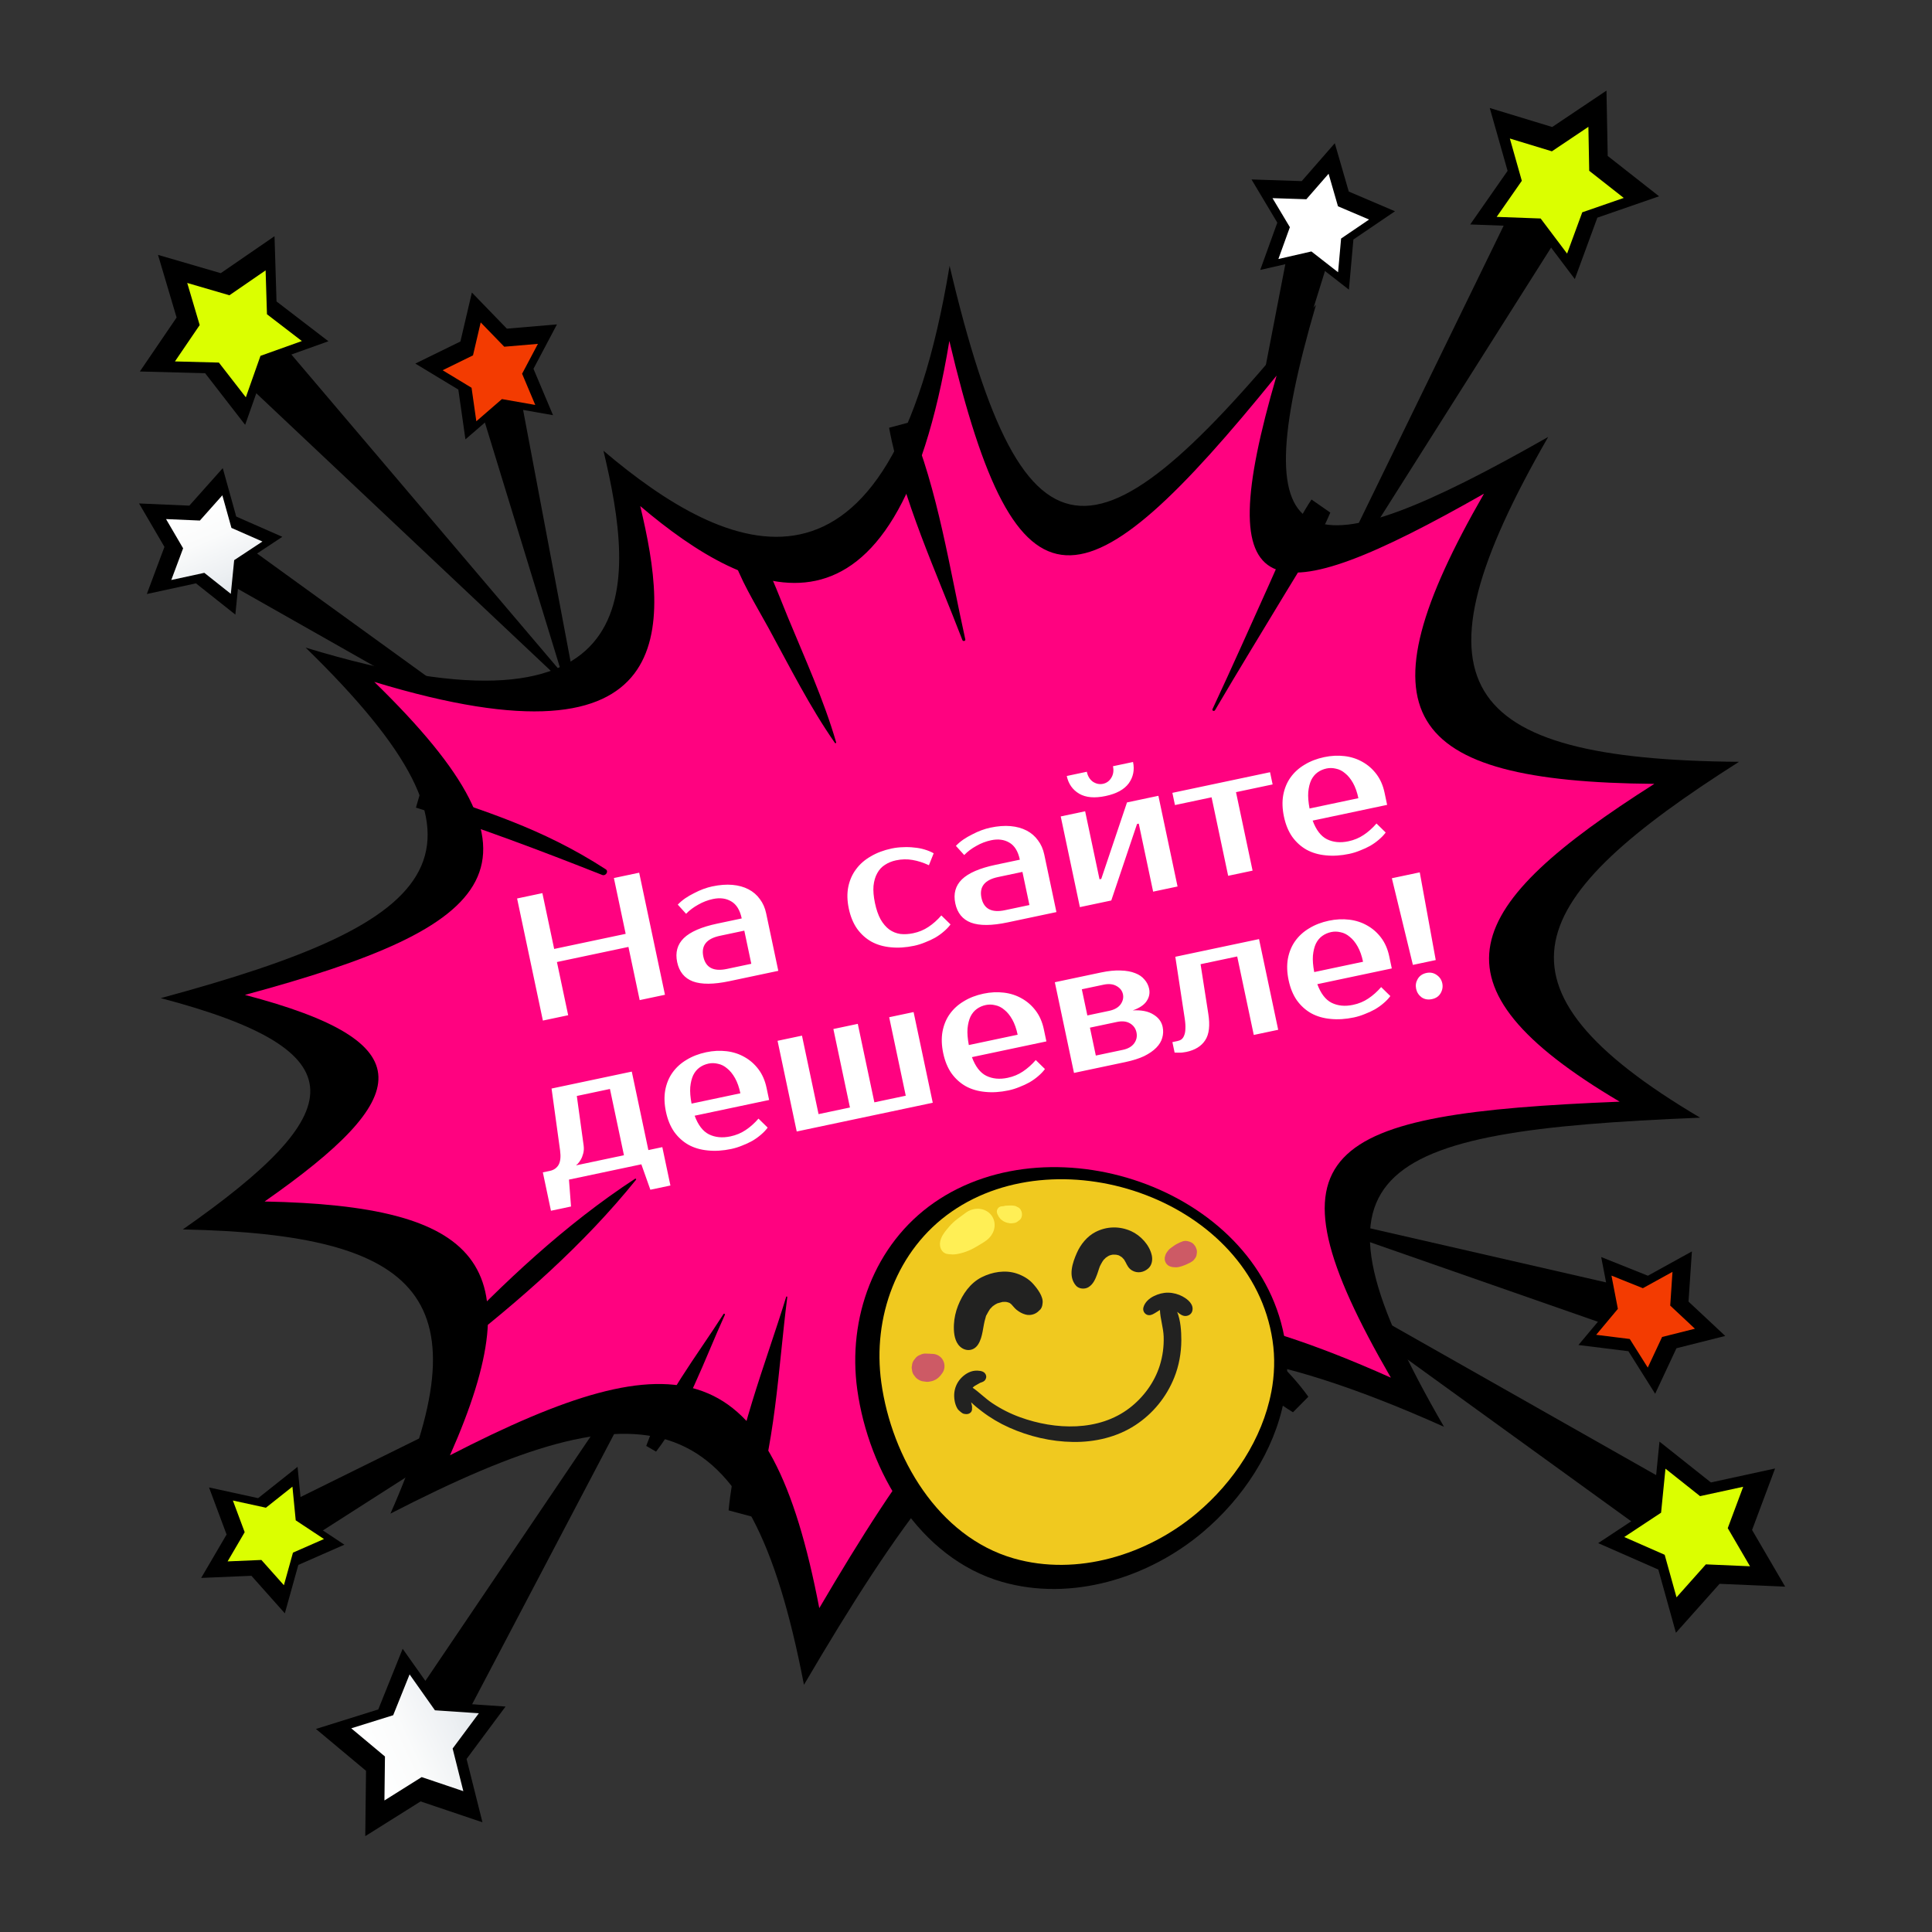 <?xml version="1.0" encoding="UTF-8"?> <svg xmlns="http://www.w3.org/2000/svg" width="1080" height="1080" viewBox="0 0 1080 1080" fill="none"><rect x="0" y="0" width="1080" height="1080" fill="#333333" stroke="none"/> <path d="M844.217 118.643L725.711 361.833L872.462 129.882L844.217 118.643Z" fill="black"></path> <path d="M832.764 60.363L867.692 70.994L898.032 50.656L898.72 87.173L927.424 109.724L892.931 121.673L880.332 155.994L858.345 126.831L821.857 125.467L842.755 95.509L832.784 60.379L832.764 60.363Z" fill="black"></path> <path d="M876.015 141.756L861.229 122.137L836.655 121.238L850.707 101.073L844.017 77.432L867.514 84.588L887.924 70.9L888.377 95.471L907.69 110.646L884.491 118.682L876.015 141.756Z" fill="#DBFF00"></path> <path d="M137.204 214.118L334.058 399.674L156.357 190.49L137.204 214.118Z" fill="black"></path> <path d="M78.165 207.68L98.72 177.495L88.326 142.478L123.4 152.705L153.457 132.04L154.578 168.515L183.589 190.768L149.199 203.069L137.036 237.494L114.668 208.622L78.162 207.662L78.165 207.68Z" fill="black"></path> <path d="M168.741 190.652L145.611 198.917L137.424 222.098L122.355 202.682L97.797 202.036L111.626 181.719L104.658 158.172L128.245 165.06L148.477 151.14L149.235 175.669L168.741 190.652Z" fill="#DBFF00"></path> <path d="M127.413 326.03L308.574 428.727L137.414 304.868L127.413 326.03Z" fill="black"></path> <path d="M82.083 332.045L91.921 305.711L77.738 281.437L105.831 282.658L124.526 261.69L132.053 288.762L157.823 300.086L134.352 315.585L131.562 343.564L109.537 326.093L82.067 332.065L82.083 332.045Z" fill="black"></path> <path d="M146.7 302.713L130.906 313.133L129.034 331.971L114.215 320.22L95.746 324.223L102.362 306.507L92.819 290.172L111.731 290.991L124.293 276.882L129.376 295.093L146.7 302.713Z" fill="url(#paint0_linear_716_22160)"></path> <path d="M269.182 230.056L330.16 429.178L290.982 221.553L269.182 230.056Z" fill="black"></path> <path d="M232.14 203.256L257.378 190.898L263.781 163.519L283.347 183.724L311.346 181.336L298.211 206.167L309.146 232.094L281.447 227.217L260.184 245.612L256.21 217.777L232.156 203.236L232.14 203.256Z" fill="black"></path> <path d="M299.215 226.365L280.587 223.093L266.271 235.485L263.605 216.76L247.427 206.97L264.407 198.655L268.713 180.232L281.883 193.819L300.7 192.219L291.86 208.924L299.215 226.365Z" fill="#F33B01"></path> <path d="M260.034 960.07L385.872 720.59L232.147 947.977L260.034 960.07Z" fill="black"></path> <path d="M269.722 1018.68L235.125 1007L204.183 1026.42L204.609 989.893L176.612 966.495L211.451 955.596L225.092 921.68L246.182 951.496L282.603 953.967L260.812 983.28L269.704 1018.69L269.722 1018.68Z" fill="black"></path> <path d="M228.963 935.997L243.135 956.067L267.684 957.72L253.023 977.438L259.006 1001.27L235.724 993.405L214.9 1006.47L215.195 981.891L196.351 966.14L219.794 958.819L228.963 935.997Z" fill="url(#paint1_linear_716_22160)"></path> <path d="M175.086 858.992L350.48 746.744L161.046 840.276L175.086 858.992Z" fill="black"></path> <path d="M159.24 901.879L140.552 880.876L112.462 882.069L126.663 857.806L116.844 831.487L144.294 837.478L166.338 819.981L169.09 847.966L192.511 863.49L166.764 874.803L159.222 901.881L159.24 901.879Z" fill="black"></path> <path d="M163.472 831.055L165.311 849.876L181.103 860.322L163.771 867.936L158.705 886.152L146.119 872.028L127.23 872.833L136.78 856.506L130.175 838.797L148.65 842.822L163.472 831.055Z" fill="#DBFF00"></path> <path d="M904.063 718.307L701.094 671.79L900.55 741.43L904.063 718.307Z" fill="black"></path> <path d="M945.778 699.568L943.892 727.606L964.417 746.801L937.145 753.679L925.246 779.126L910.29 755.342L882.363 751.868L900.408 730.294L895.077 702.7L921.182 713.137L945.794 699.547L945.778 699.568Z" fill="black"></path> <path d="M892.277 746.17L904.4 731.665L900.819 713.066L918.374 720.106L934.929 710.972L933.665 729.835L947.476 742.767L929.128 747.375L921.113 764.497L911.051 748.508L892.277 746.17Z" fill="#F33B01"></path> <path d="M719.731 141.359L680.239 345.812L742.981 144.068L719.731 141.359Z" fill="black"></path> <path d="M699.584 100.312L727.673 101.241L746.158 80.064L753.969 107.079L779.807 118.101L756.558 133.88L754.049 161.912L731.866 144.627L704.475 150.9L714.024 124.459L699.605 100.328L699.584 100.312Z" fill="black"></path> <path d="M747.994 152.193L733.081 140.565L714.625 144.786L721.049 127.005L711.336 110.766L730.257 111.383L742.689 97.128L747.933 115.316L765.32 122.727L749.681 133.345L747.994 152.193Z" fill="white"></path> <path d="M933.114 828.755L696.679 694.744L920.087 856.369L933.114 828.755Z" fill="black"></path> <path d="M992.274 820.912L979.425 855.267L997.919 886.958L961.253 885.362L936.854 912.729L927.02 877.397L893.387 862.619L924.016 842.387L927.664 805.877L956.404 828.697L992.254 820.896L992.274 820.912Z" fill="black"></path> <path d="M907.968 859.205L928.555 845.603L931.005 820.999L950.343 836.352L974.457 831.116L965.825 854.248L978.265 875.561L953.595 874.492L937.183 892.915L930.566 869.137L907.968 859.205Z" fill="#DBFF00"></path> <path d="M807.193 797.555C723.842 653.428 763.735 632.343 950.399 624.795C825.688 551.057 852.209 502.02 972.107 425.859C813.595 424.561 786.188 381.917 865.459 244.246C729.791 321.424 693.002 316.278 735.657 170.33C614.716 319.62 573.215 328.089 530.831 148.61C497.106 352.71 406.074 310.312 337.336 251.973C355.095 326.32 364.825 421.009 170.858 362.026C288.426 476.503 249.211 514.887 89.871 557.958C202.832 587.612 195.65 621.956 102.202 687.256C236.202 689.968 271.573 725.629 218.249 846.125C362.865 771.649 418.748 781.995 449.414 941.816C555.591 760.963 614.78 711.439 807.196 797.573L807.193 797.555Z" fill="black"></path> <path d="M777.508 770.128C703.059 641.4 738.71 622.58 905.406 615.84C794.033 549.997 817.708 506.198 924.791 438.182C783.232 437.021 758.758 398.947 829.553 275.975C708.387 344.904 675.533 340.315 713.622 209.972C605.609 343.293 568.556 350.857 530.696 190.58C500.59 372.859 419.288 334.993 357.902 282.903C373.763 349.3 382.465 433.853 209.226 381.181C314.214 483.435 279.205 517.693 136.914 556.152C237.788 582.622 231.381 613.293 147.914 671.642C267.59 674.057 299.181 705.903 251.546 813.511C380.707 746.994 430.605 756.243 457.986 898.96C552.814 737.443 605.672 693.215 777.508 770.128Z" fill="#FF0280"></path> <path d="M562.519 729.562C571.358 733.595 573.174 745.872 576.258 754.463C580.777 766.844 584.52 779.039 586.694 792.054C587.125 794.518 583.145 796.163 581.878 793.868C575.608 782.313 570.922 770.449 566.888 758.002C564.037 749.378 557.71 738.343 562.209 729.696C562.266 729.578 562.404 729.523 562.522 729.58L562.519 729.562Z" fill="black"></path> <path d="M420.339 302.607L408.935 309.04C413.449 323.781 422.239 337.568 429.523 350.904C441.372 372.572 452.605 395.076 466.747 415.332C466.981 415.702 467.5 415.356 467.413 414.984C460.466 391.068 449.913 368.051 440.42 345.034C434.532 330.812 429.207 315.36 420.339 302.607Z" fill="black"></path> <path d="M497.011 239.121C504.489 279.404 523.736 320.556 537.987 357.823C538.303 358.657 539.821 358.393 539.618 357.452C530.911 318.472 524.34 273.748 508.405 236.073L497.011 239.121Z" fill="black"></path> <path d="M733.132 279.232C723.324 294.077 716.439 311.172 709.212 327.235C698.796 350.301 688.537 373.438 677.81 396.364C677.351 397.287 678.724 397.829 679.213 396.994C692.067 375.037 705.427 353.303 718.59 331.468C727.344 316.932 737.014 302.271 743.648 286.546L733.132 279.232Z" fill="black"></path> <path d="M731.372 780.789C709.808 750.581 671.608 728.659 643.09 706.924C642.681 706.614 642.061 707.157 642.405 707.53C666.322 734.104 691.17 770.243 722.782 789.468L731.372 780.789Z" fill="black"></path> <path d="M439.488 724.957C427.56 763.757 411.195 803.534 407.292 844.303L420.016 847.729C433.491 808.88 434.959 765.428 440.094 725.111C440.119 724.76 439.577 724.542 439.467 724.942L439.488 724.957Z" fill="black"></path> <path d="M404.451 734.548C389.289 758.341 370.878 781.373 361.247 808.282L366.751 811.475C384.14 788.711 393.505 760.669 405.223 734.973C405.42 734.543 404.736 734.089 404.451 734.548Z" fill="black"></path> <path d="M355.026 658.924C316.081 684.377 281.326 717.027 249.296 750.875L253.889 755.547C290.572 727.076 326.443 695.626 355.543 659.493C355.806 659.146 355.396 658.69 355.026 658.924Z" fill="black"></path> <path d="M338.606 485.933C302.307 462.415 270.035 453.411 235.508 441.171L232.515 451.458C267.9 462.483 301.799 475.341 336.626 489.095C338.58 489.868 340.431 487.108 338.606 485.933Z" fill="black"></path> <path d="M357.304 487.842L371.721 556.086L357.584 559.072L351.303 529.337L311.331 537.781L317.613 567.516L303.477 570.503L289.06 502.258L303.196 499.272L309.787 530.469L349.758 522.025L343.168 490.828L357.304 487.842ZM393.168 534.751C394.472 540.926 398.861 543.223 406.336 541.644L419.985 538.761L416.071 520.238L402.423 523.121C394.948 524.7 391.863 528.577 393.168 534.751ZM414.63 513.413C413.641 508.734 411.679 505.55 408.742 503.862C405.87 502.16 402.485 501.721 398.585 502.545C395.66 503.163 392.897 504.222 390.294 505.722C387.678 507.157 385.423 508.856 383.529 510.818L378.881 505.689C380.105 504.412 381.486 503.237 383.025 502.166C384.629 501.08 386.292 500.117 388.016 499.278C389.726 498.374 391.431 497.606 393.131 496.975C394.896 496.331 396.558 495.844 398.118 495.514C402.278 494.636 406.053 494.347 409.444 494.649C412.834 494.952 415.827 495.779 418.421 497.132C421.015 498.485 423.133 500.312 424.773 502.614C426.465 504.836 427.633 507.475 428.279 510.53L435.075 542.702L407.777 548.469C398.938 550.336 392.125 550.384 387.337 548.611C382.615 546.825 379.683 543.235 378.544 537.84C377.404 532.446 378.633 527.977 382.229 524.433C385.891 520.876 392.142 518.164 400.981 516.297L414.63 513.413ZM498.451 474.319C500.531 473.879 502.652 473.635 504.814 473.586C506.962 473.471 509.048 473.54 511.07 473.792C513.143 473.965 515.088 474.335 516.906 474.901C518.788 475.454 520.463 476.153 521.931 476.997L519.267 483.67C516.177 482.218 513.117 481.235 510.089 480.72C507.126 480.192 504.052 480.265 500.867 480.937C498.528 481.432 496.465 482.275 494.68 483.466C492.881 484.593 491.445 486.153 490.373 488.145C489.286 490.072 488.595 492.424 488.299 495.202C488.068 497.967 488.337 501.169 489.106 504.809C489.875 508.448 490.924 511.486 492.253 513.921C493.648 516.342 495.271 518.24 497.122 519.614C498.961 520.923 501.002 521.748 503.246 522.088C505.542 522.35 507.958 522.213 510.492 521.678C513.677 521.005 516.518 519.828 519.014 518.146C521.575 516.451 523.976 514.314 526.215 511.737L531.35 516.762C530.349 518.128 529.099 519.444 527.601 520.711C526.169 521.965 524.546 523.122 522.734 524.184C520.972 525.167 519.086 526.041 517.075 526.805C515.078 527.634 513.039 528.269 510.959 528.708C506.345 529.683 501.989 529.958 497.894 529.533C493.877 529.16 490.296 528.117 487.151 526.405C483.992 524.628 481.308 522.208 479.099 519.144C476.955 516.066 475.416 512.318 474.483 507.898C473.563 503.543 473.461 499.525 474.177 495.843C474.944 492.083 476.387 488.791 478.506 485.967C480.612 483.078 483.361 480.664 486.753 478.725C490.132 476.721 494.031 475.252 498.451 474.319ZM548.64 501.907C549.944 508.082 554.334 510.379 561.808 508.8L575.457 505.917L571.544 487.394L557.895 490.277C550.421 491.856 547.336 495.733 548.64 501.907ZM570.102 480.569C569.114 475.89 567.151 472.706 564.214 471.018C561.343 469.316 557.957 468.877 554.058 469.701C551.133 470.319 548.369 471.378 545.767 472.878C543.15 474.313 540.895 476.012 539.001 477.974L534.353 472.845C535.577 471.568 536.959 470.393 538.497 469.322C540.101 468.236 541.765 467.273 543.489 466.434C545.199 465.53 546.904 464.762 548.604 464.131C550.369 463.487 552.031 463 553.591 462.67C557.75 461.792 561.526 461.503 564.916 461.805C568.307 462.108 571.299 462.935 573.894 464.288C576.488 465.641 578.605 467.468 580.246 469.77C581.937 471.992 583.106 474.631 583.751 477.686L590.548 509.858L563.25 515.625C554.411 517.492 547.597 517.54 542.81 515.767C538.087 513.981 535.156 510.391 534.016 504.996C532.877 499.602 534.105 495.133 537.702 491.589C541.364 488.032 547.614 485.32 556.453 483.453L570.102 480.569ZM618.041 444.981C611.931 446.272 607.021 445.85 603.311 443.714C599.587 441.513 597.259 438.203 596.325 433.783L607.537 431.415C608.058 433.885 609.199 435.749 610.958 437.006C612.769 438.185 614.649 438.569 616.599 438.157C618.549 437.745 620.081 436.641 621.195 434.844C622.36 432.968 622.682 430.795 622.16 428.326L633.372 425.957C634.305 430.377 633.514 434.346 630.999 437.865C628.47 441.319 624.15 443.691 618.041 444.981ZM647.549 444.858L658.259 495.554L644.61 498.437L636.578 460.416L635.603 460.622L621.212 503.38L603.663 507.087L592.954 456.392L606.602 453.508L614.635 491.53L615.61 491.324L630 448.565L647.549 444.858ZM711.404 438.498L690.931 442.823L700.199 486.694L686.55 489.577L677.282 445.706L656.809 450.031L655.367 443.207L709.963 431.673L711.404 438.498ZM753.746 470.29C756.93 469.617 759.771 468.44 762.267 466.758C764.828 465.063 767.229 462.927 769.468 460.349L774.603 465.375C773.602 466.74 772.352 468.057 770.855 469.324C769.422 470.577 767.799 471.734 765.987 472.796C764.226 473.779 762.339 474.653 760.328 475.417C758.331 476.247 756.292 476.881 754.212 477.32C749.598 478.295 745.243 478.57 741.147 478.145C737.13 477.772 733.549 476.729 730.404 475.017C727.245 473.24 724.561 470.82 722.352 467.756C720.208 464.679 718.669 460.93 717.736 456.51C716.816 452.156 716.681 448.144 717.332 444.476C718.034 440.729 719.38 437.458 721.369 434.661C723.41 431.786 726.029 429.4 729.226 427.502C732.41 425.539 736.082 424.119 740.242 423.24C744.141 422.416 747.937 422.225 751.629 422.668C755.321 423.11 758.674 424.2 761.69 425.94C764.691 427.614 767.276 429.886 769.444 432.755C771.611 435.624 773.121 439.073 773.972 443.103L775.414 449.927L733.785 458.721C735.704 463.951 738.374 467.427 741.793 469.149C745.277 470.857 749.261 471.237 753.746 470.29ZM741.58 429.577C739.695 429.975 738.016 430.703 736.542 431.761C735.068 432.82 733.879 434.259 732.973 436.08C732.133 437.887 731.584 440.108 731.326 442.742C731.132 445.363 731.374 448.435 732.051 451.959L759.348 446.192C758.634 442.812 757.626 439.97 756.325 437.665C755.023 435.36 753.557 433.565 751.928 432.279C750.35 430.915 748.64 430.054 746.799 429.696C745.01 429.26 743.27 429.22 741.58 429.577ZM303.458 655.364L307.358 654.54C309.567 654.073 311.197 652.948 312.246 651.165C313.281 649.317 313.565 646.643 313.097 643.143L308.326 608.506L353.172 599.032L362.44 642.904L370.24 641.256L374.771 662.704L363.559 665.073L358.52 650.861L318.061 659.408L319.2 674.444L307.989 676.812L303.458 655.364ZM326.259 640.363C326.472 642.015 326.384 643.527 325.995 644.9C325.657 646.193 325.213 647.305 324.663 648.236C324.113 649.167 323.561 649.929 323.007 650.521C322.44 651.048 322.098 651.358 321.981 651.451L348.792 645.787L340.965 608.74L322.442 612.653L326.259 640.363ZM408.277 635.257C411.462 634.585 414.303 633.407 416.799 631.726C419.36 630.031 421.761 627.894 424 625.316L429.135 630.342C428.134 631.708 426.884 633.024 425.386 634.291C423.954 635.544 422.331 636.702 420.519 637.763C418.757 638.747 416.871 639.62 414.86 640.385C412.863 641.214 410.824 641.848 408.744 642.288C404.129 643.263 399.774 643.538 395.679 643.113C391.662 642.739 388.081 641.697 384.936 639.985C381.777 638.208 379.093 635.787 376.884 632.724C374.74 629.646 373.201 625.897 372.268 621.478C371.348 617.123 371.213 613.112 371.864 609.444C372.566 605.697 373.912 602.425 375.901 599.629C377.942 596.753 380.561 594.367 383.758 592.469C386.942 590.507 390.614 589.086 394.773 588.207C398.673 587.383 402.469 587.193 406.161 587.635C409.853 588.077 413.206 589.168 416.221 590.907C419.223 592.581 421.808 594.853 423.975 597.722C426.143 600.591 427.652 604.04 428.504 608.07L429.945 614.894L388.316 623.689C390.236 628.918 392.905 632.394 396.324 634.116C399.808 635.824 403.793 636.205 408.277 635.257ZM396.112 594.544C394.227 594.942 392.548 595.671 391.074 596.729C389.6 597.787 388.411 599.226 387.505 601.047C386.665 602.854 386.116 605.075 385.857 607.71C385.664 610.33 385.906 613.402 386.582 616.926L413.88 611.159C413.166 607.78 412.158 604.937 410.857 602.632C409.555 600.327 408.089 598.532 406.46 597.247C404.882 595.883 403.172 595.022 401.331 594.664C399.542 594.227 397.802 594.187 396.112 594.544ZM445.371 632.513L434.662 581.818L448.311 578.934L457.579 622.806L475.127 619.098L465.859 575.227L479.508 572.344L488.776 616.215L506.324 612.508L497.056 568.637L510.705 565.753L521.415 616.449L445.371 632.513ZM563.274 602.514C566.459 601.841 569.299 600.664 571.795 598.982C574.357 597.287 576.757 595.151 578.996 592.573L584.132 597.598C583.13 598.964 581.881 600.281 580.383 601.548C578.95 602.801 577.328 603.958 575.515 605.02C573.754 606.003 571.868 606.877 569.856 607.641C567.859 608.471 565.82 609.105 563.741 609.544C559.126 610.519 554.771 610.794 550.675 610.369C546.659 609.996 543.077 608.953 539.932 607.241C536.773 605.464 534.089 603.044 531.88 599.98C529.736 596.902 528.198 593.154 527.264 588.734C526.344 584.38 526.21 580.368 526.86 576.7C527.563 572.953 528.908 569.682 530.898 566.885C532.938 564.01 535.557 561.623 538.755 559.726C541.938 557.763 545.61 556.343 549.77 555.464C553.67 554.64 557.465 554.449 561.157 554.891C564.849 555.334 568.203 556.424 571.218 558.164C574.22 559.838 576.804 562.11 578.972 564.979C581.139 567.848 582.649 571.297 583.5 575.327L584.942 582.151L543.313 590.945C545.233 596.175 547.902 599.651 551.321 601.373C554.805 603.081 558.789 603.461 563.274 602.514ZM551.109 561.801C549.224 562.199 547.544 562.927 546.071 563.985C544.597 565.044 543.407 566.483 542.502 568.304C541.661 570.111 541.112 572.332 540.854 574.966C540.661 577.587 540.902 580.659 541.579 584.183L568.876 578.416C568.163 575.036 567.155 572.194 565.853 569.889C564.551 567.584 563.086 565.789 561.456 564.503C559.878 563.139 558.169 562.278 556.328 561.92C554.538 561.484 552.798 561.444 551.109 561.801ZM642.365 552.707C642.887 555.177 642.423 557.481 640.974 559.62C639.59 561.746 637.003 563.481 633.213 564.824C638.044 564.551 641.869 565.304 644.69 567.085C647.561 568.787 649.306 571.1 649.924 574.025C650.363 576.104 650.288 578.157 649.697 580.183C649.158 582.13 648.051 583.96 646.376 585.671C644.701 587.383 642.45 588.945 639.625 590.356C636.787 591.703 633.288 592.815 629.128 593.694L600.368 599.77L589.658 549.074L615.494 543.616C619.653 542.738 623.31 542.372 626.465 542.521C629.606 542.604 632.288 543.09 634.513 543.978C636.723 544.801 638.469 545.994 639.75 547.556C641.082 549.04 641.953 550.757 642.365 552.707ZM627.686 586.87C630.611 586.252 632.728 585.024 634.037 583.186C635.346 581.348 635.767 579.324 635.3 577.114C634.834 574.904 633.63 573.223 631.689 572.072C629.748 570.92 627.316 570.653 624.391 571.271L609.28 574.463L612.575 590.062L627.686 586.87ZM620.025 565.065C622.949 564.447 625.073 563.251 626.396 561.478C627.705 559.64 628.154 557.746 627.742 555.796C627.33 553.846 626.16 552.328 624.233 551.241C622.293 550.09 619.86 549.823 616.935 550.441L604.749 553.015L607.838 567.639L620.025 565.065ZM655.377 582.548L658.301 581.93C659.146 581.751 659.892 581.424 660.538 580.948C661.171 580.407 661.658 579.659 661.999 578.705C662.406 577.736 662.62 576.503 662.643 575.004C662.731 573.492 662.607 571.617 662.27 569.38L657.011 534.846L703.807 524.96L714.517 575.656L700.868 578.539L691.6 534.668L671.127 538.993L675.431 566.599C676.493 573.232 675.915 578.209 673.697 581.529C671.544 584.836 668.03 587.004 663.155 588.034C661.595 588.363 660.131 588.503 658.763 588.452C658.02 588.473 657.303 588.455 656.612 588.397L655.377 582.548ZM756.353 561.725C759.538 561.053 762.378 559.876 764.875 558.194C767.436 556.499 769.836 554.362 772.075 551.784L777.211 556.81C776.209 558.176 774.96 559.492 773.462 560.759C772.029 562.012 770.407 563.17 768.594 564.232C766.833 565.215 764.947 566.088 762.936 566.853C760.938 567.682 758.9 568.316 756.82 568.756C752.205 569.731 747.85 570.006 743.755 569.581C739.738 569.207 736.157 568.165 733.011 566.453C729.852 564.676 727.168 562.256 724.959 559.192C722.816 556.114 721.277 552.365 720.343 547.946C719.423 543.591 719.289 539.58 719.94 535.912C720.642 532.165 721.988 528.893 723.977 526.097C726.017 523.221 728.636 520.835 731.834 518.937C735.018 516.975 738.689 515.554 742.849 514.675C746.749 513.852 750.544 513.661 754.236 514.103C757.928 514.545 761.282 515.636 764.297 517.375C767.299 519.05 769.883 521.321 772.051 524.19C774.219 527.059 775.728 530.508 776.579 534.538L778.021 541.362L736.392 550.157C738.312 555.386 740.981 558.862 744.4 560.584C747.884 562.292 751.868 562.673 756.353 561.725ZM744.188 521.012C742.303 521.411 740.624 522.139 739.15 523.197C737.676 524.255 736.486 525.695 735.581 527.515C734.741 529.322 734.191 531.543 733.933 534.178C733.74 536.799 733.982 539.871 734.658 543.394L761.956 537.627C761.242 534.248 760.234 531.405 758.932 529.1C757.63 526.795 756.165 525 754.536 523.715C752.957 522.351 751.248 521.49 749.407 521.132C747.617 520.695 745.878 520.655 744.188 521.012ZM789.815 539.38L778.055 490.943L793.654 487.648L802.587 536.682L789.815 539.38ZM806.245 549.658C806.657 551.608 806.338 553.474 805.289 555.258C804.291 556.962 802.687 558.048 800.477 558.515C798.268 558.981 796.329 558.644 794.662 557.503C793.047 556.282 792.033 554.697 791.621 552.747C791.209 550.798 791.502 548.97 792.5 547.266C793.549 545.483 795.178 544.358 797.388 543.891C799.533 543.438 801.446 543.815 803.126 545.021C804.793 546.163 805.833 547.708 806.245 549.658Z" fill="white"></path> <path d="M717.783 782.688C719.78 772.274 720.165 761.619 718.553 750.989C705.777 665.706 589.829 625.373 522.267 672.223C488.63 695.552 473.664 736.871 479.222 776.819C485.574 822.419 513.966 871.002 560.162 884.278C599.068 895.461 642.016 882.065 672.308 856.547C694.781 837.619 712.321 811.116 717.759 782.688H717.783Z" fill="black"></path> <path d="M710.65 778.273C712.475 768.753 712.827 759.014 711.354 749.296C699.68 671.336 593.732 634.466 531.997 677.294C501.261 698.62 487.586 736.391 492.665 772.909C498.469 814.593 524.412 859.003 566.624 871.139C602.174 881.363 641.418 869.117 669.098 845.79C689.632 828.488 705.66 804.26 710.628 778.273H710.65Z" fill="#F0C91F"></path> <path d="M577.44 717.593C575.022 714.889 571.724 713.042 568.338 711.899C561.919 709.766 554.685 710.998 548.749 713.988C542.33 717.241 538.064 723.441 535.514 729.971C534.217 733.269 533.426 736.852 533.25 740.392C533.074 744.064 533.36 748.505 535.624 751.583C538.504 755.496 543.935 755.936 546.749 751.583C549.541 747.274 549.365 741.491 550.904 736.699C551.036 736.303 551.19 735.313 551.498 735.006C551.014 736.083 550.97 736.215 551.344 735.379C551.432 735.204 551.52 735.028 551.608 734.852C552.135 733.774 552.773 732.785 553.41 731.774C553.432 731.73 553.432 731.73 553.454 731.708C553.498 731.664 553.498 731.664 553.564 731.62C553.96 731.202 554.334 730.762 554.751 730.367C554.773 730.345 554.795 730.345 554.817 730.323C554.751 730.323 554.685 730.367 554.641 730.345C554.707 730.345 554.795 730.301 554.905 730.235C555.411 729.751 555.521 729.751 555.411 729.905C555.719 729.663 556.027 729.399 556.18 729.311C556.642 729.048 557.104 728.784 557.566 728.564C557.566 728.564 557.566 728.564 557.588 728.564C558.511 728.278 559.434 728.036 560.38 727.794C560.885 727.794 561.369 727.75 561.875 727.75C562.007 727.75 562.336 727.794 562.622 727.816C562.842 727.86 563.062 727.904 563.128 727.926C563.458 728.014 563.765 728.124 564.095 728.234C564.183 728.278 564.271 728.322 564.359 728.366C564.403 728.388 564.491 728.454 564.623 728.52C564.821 728.696 565.304 729.07 565.458 729.224C566.448 730.257 567.173 731.334 568.294 732.214C569.877 733.445 571.328 734.302 573.329 734.852C576.517 735.709 580.123 734.28 581.794 731.4C581.53 731.774 581.288 732.17 581.024 732.543C582.145 731.642 582.695 730.169 582.783 728.696C583.464 724.848 579.749 720.187 577.44 717.593Z" fill="#222221"></path> <path d="M554.839 730.301C555.081 730.235 555.323 730.015 555.411 729.905C555.235 730.037 555.059 730.147 554.905 730.235C554.883 730.257 554.861 730.279 554.839 730.301Z" fill="#222221"></path> <path d="M618.29 702.951C619.235 702.445 619.103 702.445 618.751 702.621C618.642 702.709 618.532 702.775 618.422 702.841C618.378 702.863 618.334 702.907 618.29 702.951Z" fill="#222221"></path> <path d="M616.97 704.314C616.597 704.776 616.245 705.545 616.97 704.314Z" fill="#222221"></path> <path d="M643.836 701.676C642.561 695.916 637.615 690.617 632.316 688.221C625.852 685.319 618.641 685.45 612.331 688.726C607.714 691.123 604.087 695.586 601.998 700.313C599.536 705.875 596.941 713.46 601.47 718.67C603.097 720.561 606.329 720.803 608.396 719.572C611.166 717.923 612.353 714.933 613.409 712.075C613.782 711.063 614.068 710.03 614.42 709.019C614.552 708.645 614.706 708.271 614.838 707.876C614.838 707.876 614.838 707.876 614.838 707.854C615.321 706.93 615.761 706.007 616.333 705.127C616.574 704.754 616.86 704.424 617.08 704.05C617.014 704.16 616.97 704.226 616.926 704.314C616.948 704.292 616.97 704.248 616.992 704.226C617.388 703.786 617.784 703.391 618.223 702.995C618.223 702.995 618.223 702.995 618.245 702.995C618.179 703.039 618.135 703.061 618.047 703.105C618.157 703.039 618.267 702.973 618.377 702.907C618.487 702.819 618.619 702.753 618.707 702.687C618.861 702.577 618.993 702.467 619.147 702.379C619.411 702.203 619.696 702.049 619.982 701.918C620.048 701.896 620.07 701.874 620.114 701.852C620.4 701.742 620.708 701.654 621.015 701.566C621.125 701.544 621.565 701.434 621.939 701.368C622.137 701.368 622.313 701.346 622.511 701.346C622.994 701.346 623.456 701.368 623.918 701.39C624.115 701.434 624.313 701.478 624.511 701.522C624.621 701.544 624.995 701.632 625.325 701.72C625.545 701.83 625.742 701.918 625.962 702.049C626.336 702.247 626.688 702.489 627.04 702.731C627.193 702.863 627.325 702.995 627.479 703.127C627.611 703.259 628.139 703.896 628.359 704.094C628.359 704.116 628.381 704.138 628.403 704.16C628.71 704.622 628.974 705.105 629.238 705.611C630.161 707.458 630.909 709.063 632.844 710.206C635.856 711.965 639.395 711.305 641.924 709.041C643.946 707.216 644.408 704.292 643.858 701.764L643.836 701.676Z" fill="#222221"></path> <path d="M661.205 724.782C658.699 723.441 655.929 722.672 653.071 722.606C650.278 722.562 647.574 723.287 645.09 724.497C642.474 725.75 639.923 727.97 639.176 730.872C638.824 732.235 639.308 733.642 640.407 734.5C641.572 735.401 642.935 735.357 644.232 734.764C645.705 734.082 647.003 733.093 648.41 732.279C648.585 737.248 650.344 742.217 650.498 747.229C650.674 752.726 649.949 758.134 648.3 763.389C645.354 772.733 639.22 781.087 631.481 787.045C614.222 800.346 589.862 799.357 570.273 792.256C564.799 790.277 559.544 787.617 554.708 784.385C550.816 781.813 547.54 778.383 543.715 775.745C543.803 775.657 543.891 775.569 543.979 775.481C544.155 775.305 544.353 775.151 544.528 774.975C544.99 774.689 545.43 774.381 545.935 774.14C546.419 773.898 546.859 773.612 547.343 773.326C547.562 773.194 547.804 773.062 548.046 772.952C548.09 772.93 548.112 772.908 548.134 772.908C548.134 772.908 548.156 772.908 548.178 772.908C549.233 772.557 550.223 772.249 550.838 771.194C551.234 770.534 551.432 769.721 551.234 768.951C550.64 766.709 548.486 766.291 546.463 766.203C544.704 766.115 543.121 766.467 541.538 767.214C538.856 768.489 536.416 770.82 535.031 773.458C533.426 776.492 533.074 779.702 533.646 783.066C533.887 784.495 534.393 786.012 535.119 787.287C535.536 788.034 536.262 788.672 536.921 789.2C537.493 789.661 538.021 790.101 538.768 790.321C538.966 790.343 539.076 790.365 539.208 790.387C539.34 790.409 539.494 790.431 539.626 790.453C541.45 790.761 543.429 789.683 543.385 787.595C543.385 786.979 543.363 787.331 543.319 787.727C543.429 786.891 543.451 786.32 543.253 785.528C543.121 785.022 543.055 784.495 542.901 784.011L542.836 783.857C544.726 785.748 546.859 787.419 548.991 789.046C553.652 792.607 558.731 795.597 564.073 797.994C575.264 803.007 587.51 805.887 599.8 806.062C612.002 806.238 624.358 803.402 634.647 796.675C644.496 790.233 651.993 781.021 656.39 770.116C659.051 763.521 660.348 756.309 660.37 749.186C660.37 744.239 660.018 738.281 658.039 733.313C658.149 733.423 658.259 733.511 658.369 733.598C659.644 734.654 661.139 735.775 662.898 735.643C664.569 735.511 665.998 734.566 666.482 732.917C667.537 729.267 664.041 726.321 661.183 724.804L661.205 724.782Z" fill="#222221"></path> <path d="M527.072 760.223C526.456 759.19 525.643 758.376 524.61 757.761C523.532 757.145 522.389 756.837 521.158 756.815C520.96 756.815 520.784 756.815 520.586 756.815C519.905 756.705 519.509 756.727 518.784 756.705C518.366 756.705 517.926 756.705 517.508 756.661C516.431 756.617 515.42 756.837 514.474 757.343C513.507 757.651 512.65 758.2 511.946 758.97C511.528 759.497 511.133 760.025 510.715 760.553C510.143 761.454 509.835 762.421 509.791 763.477C509.594 764.18 509.594 764.862 509.791 765.565C509.835 766.621 510.143 767.588 510.715 768.489L511.946 770.072C512.935 771.04 514.079 771.721 515.42 772.095C516.255 772.249 517.113 772.359 517.948 772.447C518.805 772.535 519.641 772.315 520.476 772.161C521.378 771.985 522.565 771.523 523.247 771.106C523.972 770.688 524.83 769.984 525.423 769.281C525.907 768.731 526.346 768.138 526.764 767.544C526.852 767.412 526.962 767.28 527.05 767.126C528.303 765.038 528.281 762.312 527.05 760.223H527.072Z" fill="#CD5A65"></path> <path d="M668.57 697.542C668.416 697.015 668.153 696.553 667.757 696.157C667.317 695.476 666.724 694.926 665.998 694.552C664.547 693.783 662.788 693.409 661.161 693.915C660.04 694.267 658.985 694.794 657.929 695.344C657.336 695.652 656.786 695.981 656.236 696.377C655.951 696.575 655.687 696.773 655.401 696.993C654.807 697.432 654.038 697.894 653.576 698.378C653.071 698.905 652.675 699.521 652.235 700.093C651.817 700.642 651.554 701.236 651.378 701.895C650.894 703.215 650.96 704.688 651.685 705.919C652.103 706.622 652.675 707.194 653.378 707.612C653.774 707.832 654.192 708.007 654.61 708.095C654.983 708.227 655.357 708.315 655.775 708.337C656.171 708.381 656.456 708.425 656.83 708.425C657.138 708.425 657.446 708.425 657.753 708.425C658.941 708.359 659.908 708.029 661.029 707.678C662.129 707.326 663.162 706.864 664.195 706.359C664.811 706.051 665.448 705.787 665.998 705.391C666.724 704.995 667.317 704.468 667.757 703.786C668.306 703.171 668.68 702.467 668.878 701.654C668.944 701.104 669.032 700.532 669.098 699.983C669.12 699.125 668.944 698.312 668.548 697.564L668.57 697.542Z" fill="#CD5A65"></path> <path d="M548.024 675.799C545.474 675.447 542.813 676.063 540.615 677.426C539.867 677.888 539.142 678.481 538.416 679.009C536.438 680.438 534.437 681.867 532.656 683.538C531.337 684.769 530.238 686.066 529.095 687.473C527.446 689.496 525.995 691.629 525.533 694.245C525.049 696.993 526.236 700.269 529.314 700.928C530.282 701.126 531.271 701.17 532.238 701.302C531.645 701.214 531.073 701.148 530.48 701.06C531.953 701.258 532.92 701.346 534.459 701.104C534.877 701.038 535.294 700.95 535.734 700.884C535.668 700.884 535.624 700.884 535.558 700.906C539.494 700.203 543.407 698.444 546.749 696.355C548.794 695.08 551.124 693.871 552.817 692.156C554.796 690.134 556.071 687.495 556.005 684.637C555.917 680.02 552.509 676.415 548.024 675.821V675.799Z" fill="#FFEF55"></path> <path d="M569.086 674.853C568.932 674.788 568.778 674.744 568.624 674.678C568.251 674.436 567.833 674.216 567.371 674.106C566.843 673.952 566.206 673.952 565.634 673.886C565.283 673.864 564.975 673.864 564.623 673.886C563.919 673.886 563.194 673.952 562.49 673.974C562.051 673.974 561.589 674.084 561.127 674.216C560.951 674.216 560.776 674.26 560.6 674.304C560.49 674.304 560.358 674.304 560.248 674.304C559.171 674.304 558.159 674.875 557.632 675.799C557.038 676.788 557.148 677.865 557.632 678.855C557.742 679.097 557.873 679.317 558.005 679.558C558.049 679.668 558.071 679.756 558.115 679.866C558.269 680.152 558.511 680.394 558.709 680.658C559.083 681.273 559.566 681.735 560.226 682.197C561.149 682.856 562.161 683.34 563.282 683.582C564.051 683.758 564.843 683.911 565.612 683.824C566.184 683.758 566.8 683.736 567.349 683.582C568.119 683.362 568.866 682.922 569.482 682.351C569.658 682.241 569.812 682.131 569.987 681.999C572.142 680.13 571.548 676.151 569.064 674.853H569.086Z" fill="#FFEF55"></path> <defs> <linearGradient id="paint0_linear_716_22160" x1="108.721" y1="284.304" x2="130.632" y2="335.522" gradientUnits="userSpaceOnUse"> <stop stop-color="white"></stop> <stop offset="0.34" stop-color="#FAFBFB"></stop> <stop offset="0.73" stop-color="#ECEFF2"></stop> <stop offset="1" stop-color="#DFE4E8"></stop> </linearGradient> <linearGradient id="paint1_linear_716_22160" x1="206.506" y1="986.07" x2="272.116" y2="955.504" gradientUnits="userSpaceOnUse"> <stop stop-color="white"></stop> <stop offset="0.34" stop-color="#FAFBFB"></stop> <stop offset="0.73" stop-color="#ECEFF2"></stop> <stop offset="1" stop-color="#DFE4E8"></stop> </linearGradient> </defs> </svg> 